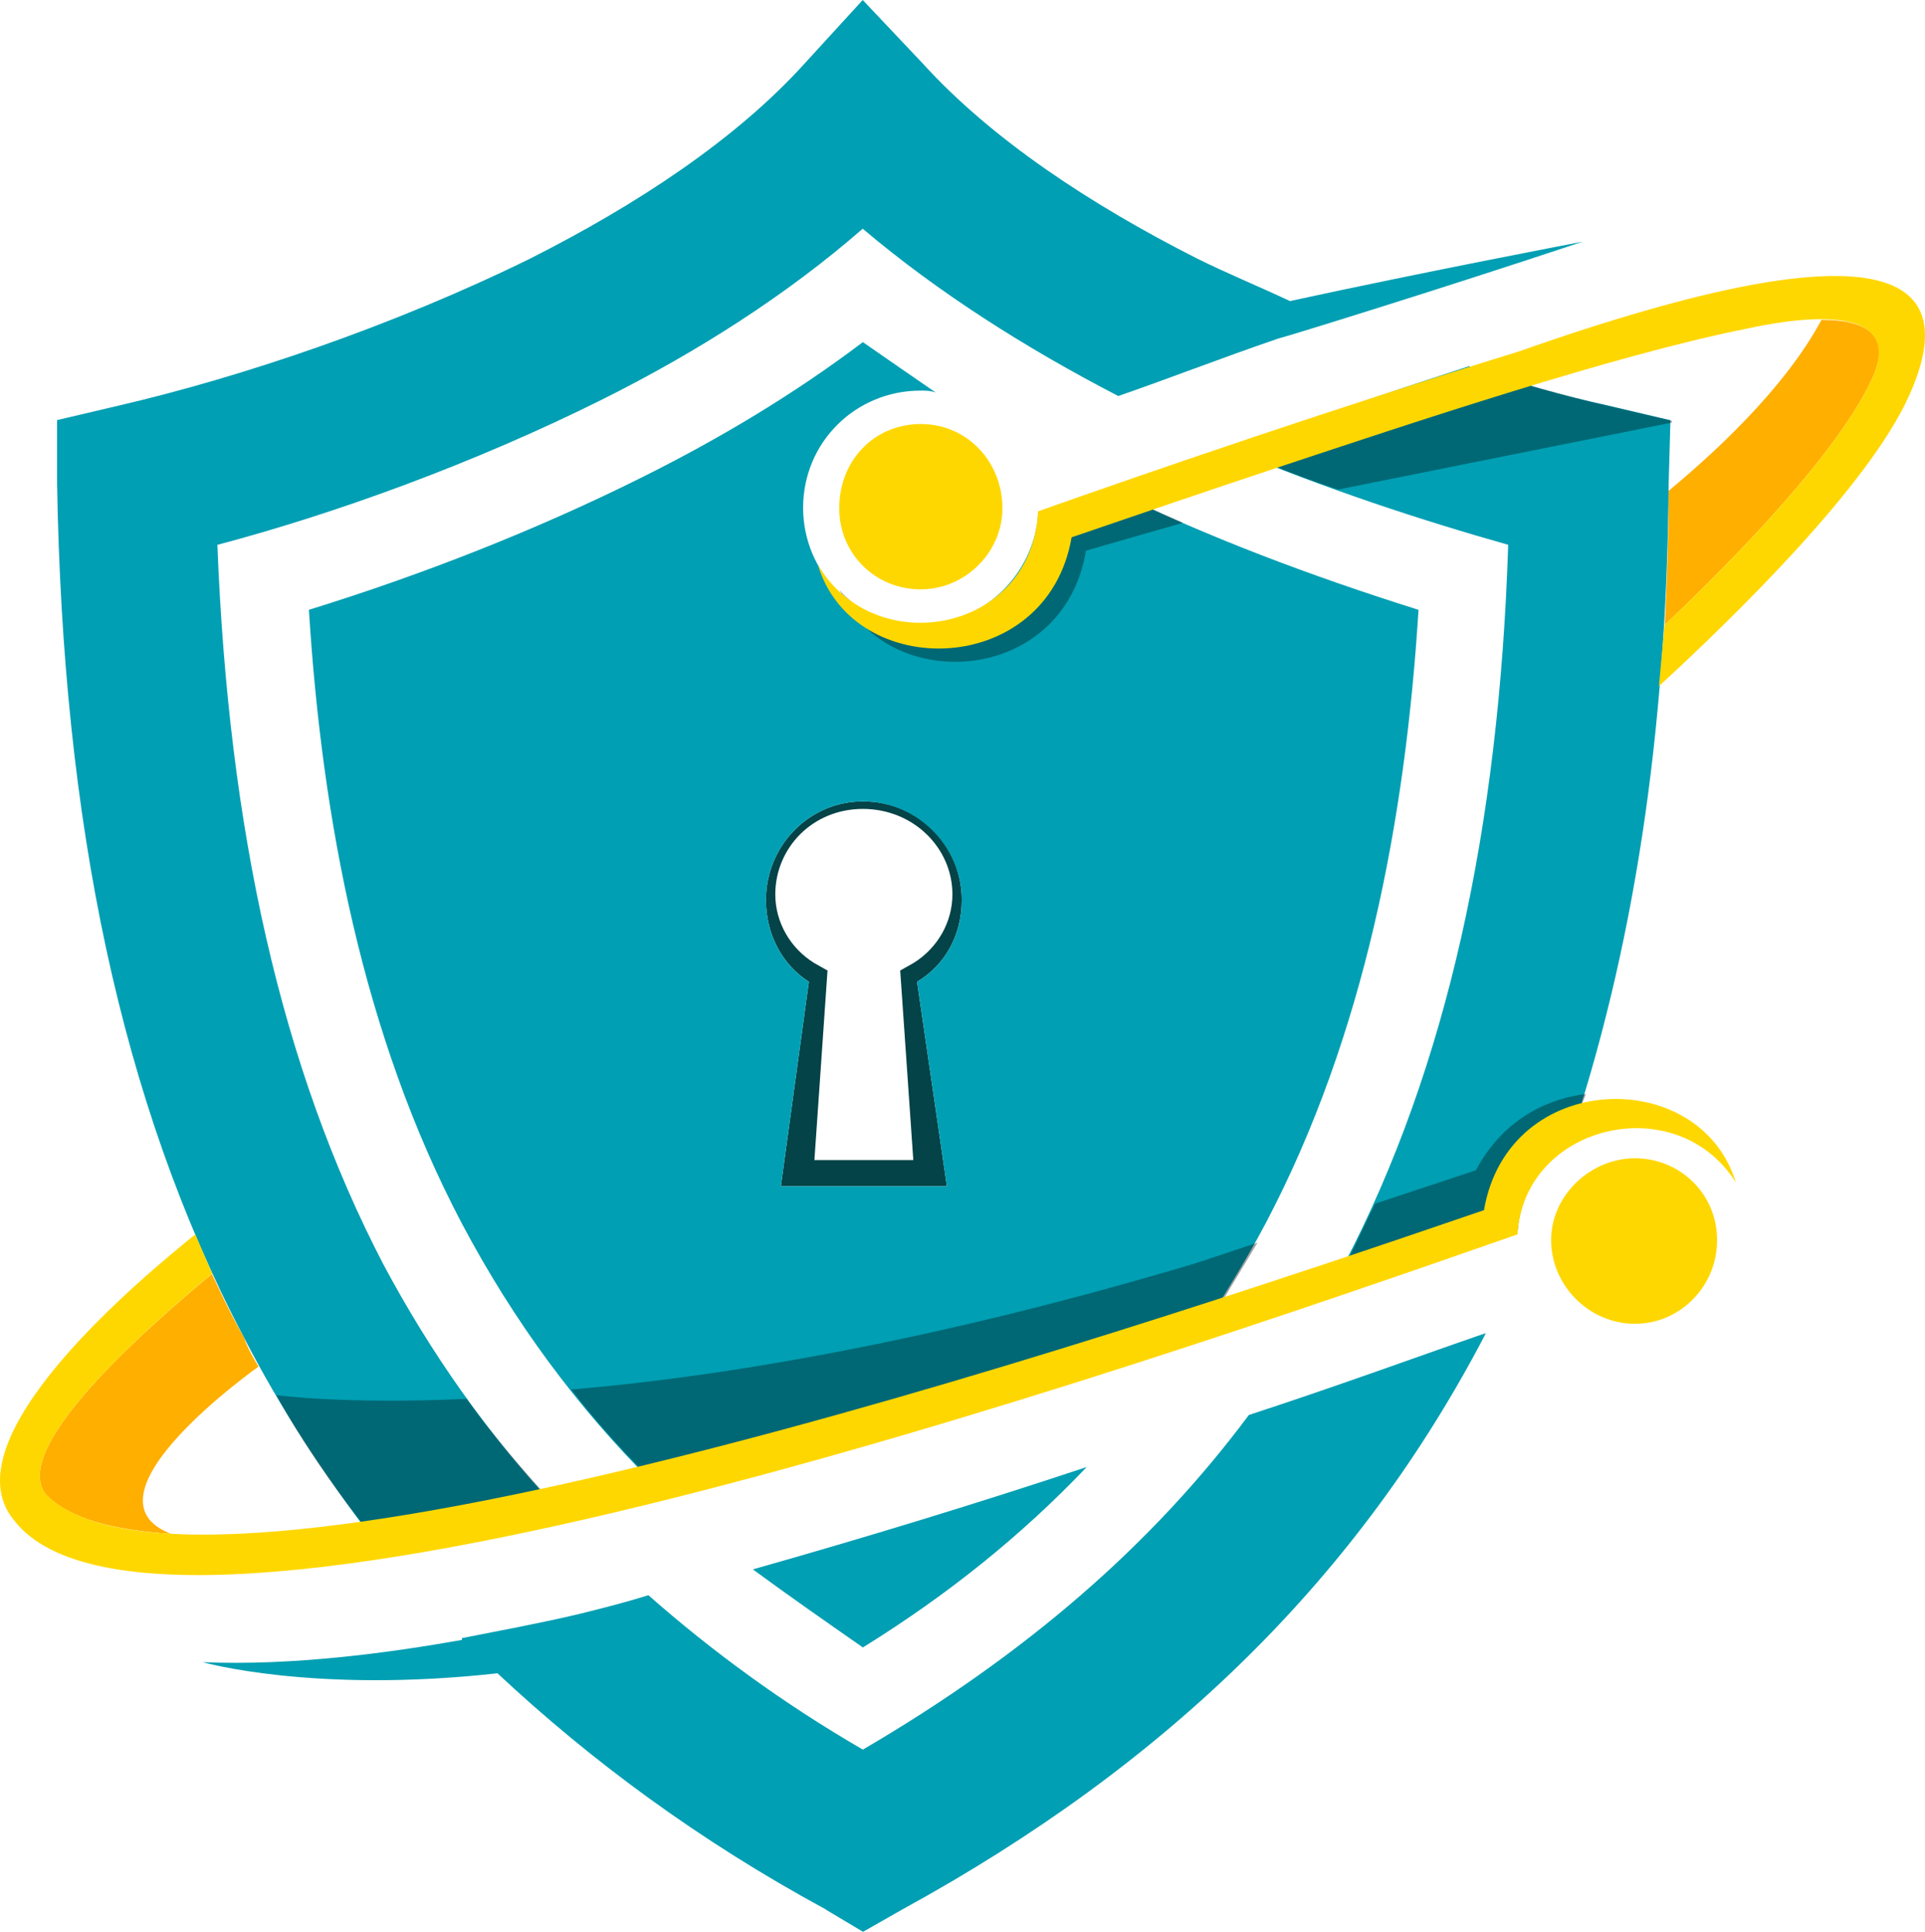 <?xml version="1.0" encoding="UTF-8" standalone="no"?>
<svg
   xmlns:dc="http://purl.org/dc/elements/1.1/"
   xmlns:cc="http://creativecommons.org/ns#"
   xmlns:rdf="http://www.w3.org/1999/02/22-rdf-syntax-ns#"
   xmlns:svg="http://www.w3.org/2000/svg"
   xmlns="http://www.w3.org/2000/svg"
   xmlns:sodipodi="http://sodipodi.sourceforge.net/DTD/sodipodi-0.dtd"
   xmlns:inkscape="http://www.inkscape.org/namespaces/inkscape"
   width="96.398mm"
   height="96.735mm"
   viewBox="0 0 96.398 96.735"
   version="1.1"
   id="svg1128"
   inkscape:version="1.0.2 (e86c870879, 2021-01-15)"
   sodipodi:docname="icon.svg">
  <defs
     id="defs1122" />
  <sodipodi:namedview
     id="base"
     pagecolor="#ffffff"
     bordercolor="#666666"
     borderopacity="1.0"
     inkscape:pageopacity="0.0"
     inkscape:pageshadow="2"
     inkscape:zoom="0.35"
     inkscape:cx="2.1702592"
     inkscape:cy="322.80721"
     inkscape:document-units="mm"
     inkscape:current-layer="layer1"
     inkscape:document-rotation="0"
     showgrid="false"
     fit-margin-top="0"
     fit-margin-left="0"
     fit-margin-right="0"
     fit-margin-bottom="0"
     inkscape:window-width="1920"
     inkscape:window-height="1017"
     inkscape:window-x="1912"
     inkscape:window-y="1063"
     inkscape:window-maximized="1" />
  <g
     inkscape:label="Ebene 1"
     inkscape:groupmode="layer"
     id="layer1"
     transform="translate(-105.259,-62.757)">
    <path
       class="cls-25"
       d="m 151.371,92.27 c -2.286,0 -4.086,-1.786 -4.086,-4.059 0,-2.408 1.759,-4.221 4.086,-4.221 2.327,0 4.086,1.894 4.086,4.221 0,2.205 -1.867,4.059 -4.086,4.059 z"
       id="path981"
       style="fill:#ffd700;fill-opacity:1;stroke-width:0.82;stroke-miterlimit:4;stroke-dasharray:none" />
    <path
       class="cls-126"
       d="m 169.3,79.702 c 0.377,-0.09 7.657,-2.328 15.224,-4.845 0,0 -7.845,1.492 -14.666,2.976 -1.59,-0.746 -3.173,-1.394 -4.673,-2.14 -5.32,-2.697 -10.272,-5.96 -13.732,-9.772 l -2.992,-3.164 -2.894,3.164 c -3.451,3.82 -8.403,7.075 -13.732,9.772 -7.001,3.443 -14.568,5.96 -20.544,7.354 l -3.173,0.746 v 3.164 c 0.279,16.945 3.173,31.005 9.337,42.736 1.869,3.632 4.017,6.886 6.444,10.059 2.894,-0.467 5.886,-1.025 9.059,-1.672 -3.361,-3.632 -6.165,-7.632 -8.501,-12.01 -5.14,-9.87 -7.755,-21.79 -8.313,-36.03 5.976,-1.582 12.887,-4.099 19.241,-7.263 4.853,-2.418 9.337,-5.304 13.076,-8.567 3.738,3.164 8.124,5.96 12.797,8.378 2.427,-0.836 5.042,-1.861 8.034,-2.886 v 0 z m -22.692,78.667 c -6.353,-3.443 -11.764,-7.452 -16.437,-11.821 -9.247,1.025 -14.756,-0.557 -14.756,-0.557 4.484,0.189 9.337,-0.467 12.977,-1.115 v -0.09 c 1.869,-0.369 3.919,-0.746 5.886,-1.213 v 0 c 1.123,-0.279 2.238,-0.557 3.451,-0.935 3.173,2.795 6.722,5.402 10.739,7.731 8.124,-4.747 14.478,-10.239 19.331,-16.757 4.574,-1.492 8.591,-2.976 11.862,-4.099 l -0.09,0.189 c -6.255,11.92 -15.691,21.323 -29.135,28.676 l -1.959,1.115 -1.869,-1.115 z m 32.218,-77.274 c 2.427,0.836 4.763,1.492 6.911,1.959 l 3.173,0.746 -0.09,3.164 c -0.09,12.567 -1.771,23.462 -5.042,33.144 -1.492,0.935 -2.427,2.607 -2.525,4.378 -2.615,0.836 -5.788,1.861 -9.526,3.074 0.279,-0.557 0.557,-1.025 0.844,-1.492 5.14,-9.87 7.755,-21.79 8.214,-36.03 -4.296,-1.213 -9.149,-2.795 -14.01,-4.845 3.64,-1.303 7.755,-2.697 12.051,-4.099 z"
       id="path983"
       style="fill:#009fb3;fill-opacity:1;stroke-width:0.82;stroke-miterlimit:4;stroke-dasharray:none" />
    <path
       class="cls-36"
       d="m 148.469,102.886 c 2.804,0 4.952,2.238 4.952,4.935 0,1.771 -0.844,3.263 -2.238,4.099 l 1.492,10.239 h -8.313 l 1.402,-10.239 c -1.303,-0.836 -2.148,-2.328 -2.148,-4.099 0,-2.697 2.148,-4.935 4.853,-4.935 z m -2.427,17.962 h 4.952 l -0.656,-9.493 0.656,-0.369 c 1.213,-0.746 1.959,-2.049 1.959,-3.443 0,-2.328 -1.959,-4.279 -4.484,-4.279 -2.525,0 -4.386,1.959 -4.386,4.279 0,1.394 0.746,2.697 1.959,3.443 l 0.656,0.369 z"
       id="path985"
       style="fill:#044347;fill-opacity:1;stroke-width:0.82;stroke-miterlimit:4;stroke-dasharray:none" />
    <path
       class="cls-131"
       d="m 160.799,87.253 -3.55,1.213 c -0.189,3.074 -2.804,5.583 -5.886,5.583 -3.271,0 -5.886,-2.607 -5.886,-5.87 0,-3.263 2.615,-5.862 5.886,-5.862 0.279,0 0.467,0 0.746,0.09 -1.213,-0.836 -2.427,-1.672 -3.64,-2.517 -3.451,2.607 -7.19,4.845 -11.116,6.796 -5.23,2.607 -10.928,4.845 -16.625,6.608 0.656,10.518 2.705,21.323 7.657,30.726 2.615,4.935 5.788,9.214 9.526,12.945 9.247,-2.238 18.962,-4.935 27.455,-7.452 1.123,-1.771 2.238,-3.542 3.271,-5.493 4.952,-9.403 7.001,-20.2 7.657,-30.726 -5.32,-1.672 -10.551,-3.632 -15.502,-6.05 z m -8.124,34.907 h -8.313 l 1.402,-10.239 c -1.303,-0.836 -2.148,-2.328 -2.148,-4.099 0,-2.697 2.148,-4.935 4.853,-4.935 2.705,0 4.952,2.238 4.952,4.935 0,1.771 -0.844,3.255 -2.238,4.099 z m -9.715,19.183 c 5.599,-1.582 11.395,-3.353 16.716,-5.124 -3.271,3.443 -7.001,6.427 -11.207,9.034 -1.869,-1.303 -3.738,-2.607 -5.509,-3.91 z"
       id="path987"
       style="fill:#009fb3;fill-opacity:1;stroke-width:0.82;stroke-miterlimit:4;stroke-dasharray:none"
       sodipodi:nodetypes="ccsssccccccccccccccssscccccc" />
    <g
       id="black_shadow-5"
       style="stroke-width:1;stroke-miterlimit:4;stroke-dasharray:none"
       transform="matrix(0.82,0,0,0.82,-56.979,-20.591)">
      <path
         class="cls-74"
         d="m 274.2,129.49 c 4.67,-1.59 9.68,-3.29 15.04,-4.88 2.39,0.68 4.78,1.36 6.84,1.82 l 3.87,0.91 v 0.11 l -20.39,4.09 c -1.71,-0.57 -3.53,-1.25 -5.35,-2.04 v 0 z m -24.27,8.97 c -0.23,-0.23 -0.57,-0.45 -0.8,-0.8 2.73,6.47 13.67,5.91 15.04,-2.39 l 5.92,-1.7 -3.3,-1.48 c -2.05,0.68 -3.99,1.36 -5.58,1.93 -0.23,1.02 -0.57,1.82 -1.14,2.61 l 1.59,-0.57 c -1.14,2.61 -3.65,4.43 -6.61,4.43 -2.05,0 -3.76,-0.8 -5.13,-2.04 v 0 z m -35.2,48.38 c 1.48,2.73 3.3,5.34 5.24,7.84 3.99,0 7.97,-0.34 11.85,-1.02 v 0 c -1.94,-2.16 -3.76,-4.2 -5.47,-6.59 -7.63,0.34 -11.62,-0.23 -11.62,-0.23 z m 18.11,-0.22 c 1.37,1.82 3.53,4.2 5.24,5.79 7.29,-1.7 14.01,-4.32 19.48,-6.7 5.01,-1.59 10.02,-3.18 15.04,-4.77 l 2.05,-3.41 -3.76,1.25 v 0 c -15.95,4.77 -28.82,6.93 -38.16,7.72 l 0.11,0.11 z m 61.86,-18.17 c -1.94,0.23 -4.9,1.25 -6.72,4.66 l -6.15,2.04 c -0.57,1.14 -1.03,2.16 -1.59,3.29 2.73,-0.91 5.58,-1.82 8.32,-2.84 0.57,-3.63 3.08,-5.79 5.92,-6.59 l 0.23,-0.57 v 0 z"
         id="path989"
         style="fill:#000000;fill-opacity:0.35;stroke-width:1;stroke-miterlimit:4;stroke-dasharray:none" />
    </g>
    <path
       class="cls-33"
       d="m 118.211,131.185 c 0,0 -9.247,6.517 -4.386,8.378 -2.894,-0.189 -5.042,-0.746 -6.255,-1.951 -1.213,-1.492 0.935,-4.935 8.313,-11.075 l -0.189,-0.369 v 0 c 0.557,1.213 1.123,2.418 1.771,3.542 0.189,0.557 0.467,1.025 0.746,1.492 v 0 z"
       id="path992"
       style="fill:#ffaf00;fill-opacity:1;stroke-width:0.82;stroke-miterlimit:4;stroke-dasharray:none" />
    <path
       class="cls-35"
       d="m 196.476,78.768 c -0.746,1.394 -2.615,4.378 -7.657,8.567 0,2.328 -0.09,4.468 -0.189,6.706 3.64,-3.443 8.682,-8.657 10.362,-12.289 1.123,-2.418 -0.557,-2.976 -2.525,-2.976 v 0 z"
       id="path994"
       style="fill:#ffaf00;fill-opacity:1;stroke-width:0.82;stroke-miterlimit:4;stroke-dasharray:none" />
    <path
       class="cls-150"
       d="m 187.139,129.046 c 2.238,0 4.107,-1.861 4.107,-4.189 0,-2.328 -1.869,-4.099 -4.107,-4.099 -2.238,0 -4.206,1.861 -4.206,4.099 0,2.238 1.869,4.189 4.206,4.189 z m -71.256,-2.517 c -7.378,6.148 -9.526,9.592 -8.313,11.075 7.378,7.354 52.204,-7.452 72.002,-14.248 1.213,-7.075 10.829,-7.263 12.608,-1.394 -2.968,-4.72 -10.611,-2.911 -10.928,2.607 -19.987,6.985 -68.084,23.553 -75.273,14.338 -3.46,-4.099 6.534,-12.289 9.059,-14.338 0.279,0.656 0.557,1.303 0.844,1.959 z"
       id="path996"
       style="fill:#ffd700;fill-opacity:1;stroke-width:0.82;stroke-miterlimit:4;stroke-dasharray:none"
       sodipodi:nodetypes="ssssscccccccc" />
    <path
       class="cls-140"
       d="m 188.631,94.041 c 3.64,-3.443 8.682,-8.657 10.362,-12.289 1.869,-4.099 -4.296,-2.976 -6.353,-2.517 -6.534,1.303 -16.814,4.747 -23.258,6.886 -3.919,1.303 -7.468,2.517 -10.461,3.542 -1.213,7.075 -10.928,7.263 -12.699,1.394 v 0 c 2.894,4.845 10.739,3.353 11.018,-2.697 6.066,-2.14 14.756,-5.124 24.094,-8.009 v 0 c 19.052,-6.706 22.134,-3.542 19.519,2.238 -2.058,4.558 -8.87,11.174 -12.518,14.527 0.09,-1.025 0.189,-2.049 0.279,-3.074 v 0 z"
       id="path998"
       style="fill:#ffd700;fill-opacity:1;stroke-width:0.82;stroke-miterlimit:4;stroke-dasharray:none" />
    <g
       id="blackShadow-5"
       style="stroke-width:1;stroke-miterlimit:4;stroke-dasharray:none"
       transform="matrix(0.82,0,0,0.82,-56.979,-20.591)">
      <path
         class="cls-14"
         d="m 248.39,198.3 c 2.62,-0.77 5.24,-1.55 7.81,-2.35 -1.74,1.37 -3.58,2.68 -5.54,3.94 -0.76,-0.53 -1.52,-1.06 -2.28,-1.6 z m -10.02,-8.32 c -4.15,-4.28 -7.59,-9.04 -10.48,-14.52 -5.03,-9.56 -7.98,-21.06 -9.01,-35.12 6.76,-2.18 13.17,-4.77 19.07,-7.71 2.98,-1.48 5.74,-3.03 8.33,-4.67 -0.83,1.37 -1.31,2.98 -1.31,4.7 0,5.04 4.11,9.15 9.17,9.15 4.3,0 8.07,-3.18 8.97,-7.31 l 2.4,-0.82 c 5.03,2.41 10.6,4.6 16.95,6.66 -1.03,14.06 -3.98,25.56 -9.01,35.13 -1.1,2.1 -2.32,4.05 -3.51,5.93 -11.26,3.32 -22.14,6.27 -31.58,8.58 z m 4.95,-13.86 h 14.73 l -1.98,-13.59 c 1.64,-1.45 2.58,-3.56 2.58,-5.89 0,-4.42 -3.6,-8.01 -8.03,-8.01 -4.43,0 -7.92,3.59 -7.92,8.01 0,2.29 0.91,4.39 2.48,5.86 z"
         id="path1004"
         style="fill:#000000;fill-opacity:0;stroke-width:1;stroke-miterlimit:4;stroke-dasharray:none"
         sodipodi:nodetypes="ccccccccccssccccccccccssscc" />
      <path
         class="cls-18"
         d="m 250.61,197.64 c 1.88,-0.56 3.75,-1.12 5.59,-1.69 -1.74,1.37 -3.58,2.68 -5.54,3.94 -0.02,-0.01 -0.04,-0.03 -0.05,-0.04 v -2.22 z m 14.91,-63.95 -2.4,0.82 c -0.91,4.14 -4.68,7.31 -8.97,7.31 -1.25,0 -2.44,-0.25 -3.53,-0.71 v 7.51 0 c 4.43,0 8.03,3.59 8.03,8.01 0,2.32 -0.95,4.44 -2.58,5.89 l 1.98,13.59 H 255.215 250.62 v 10.72 c 6.17,-1.65 12.68,-3.48 19.34,-5.44 1.19,-1.88 2.4,-3.83 3.51,-5.93 5.03,-9.56 7.98,-21.07 9.01,-35.13 -6.35,-2.06 -11.92,-4.24 -16.95,-6.66 z"
         id="path1006"
         style="fill:none;fill-opacity:1;stroke-width:1;stroke-miterlimit:4;stroke-dasharray:none"
         sodipodi:nodetypes="ccccccccsccsscccccccccc" />
    </g>
  </g>
</svg>
